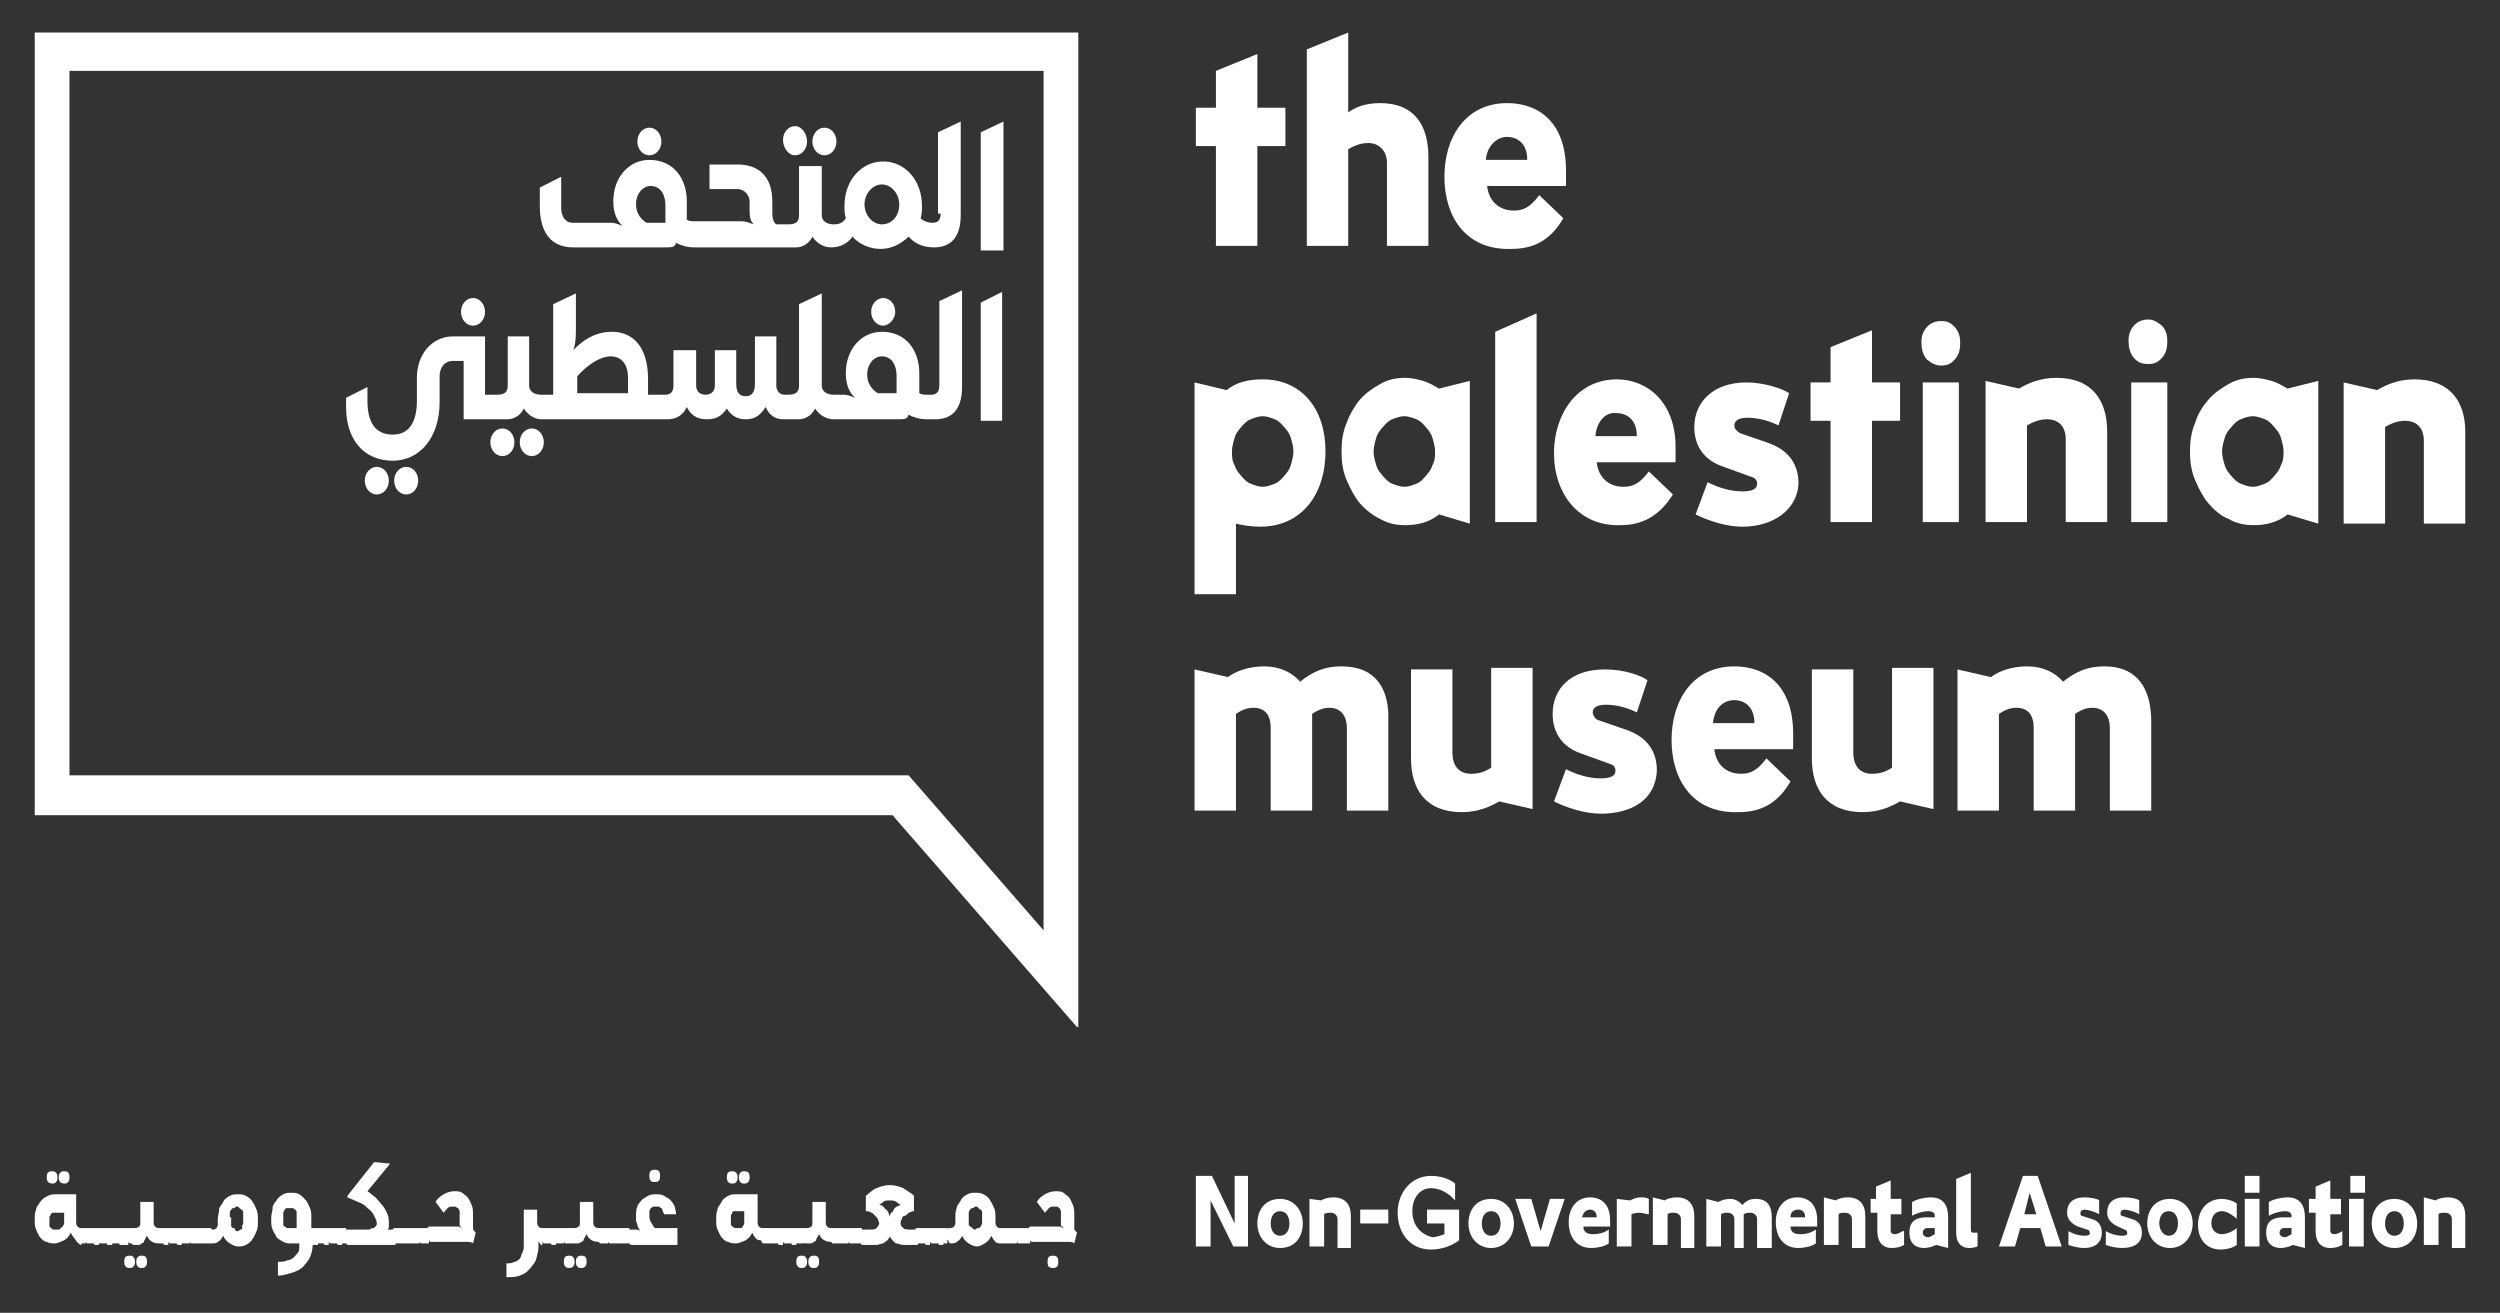 <svg width="219" height="115" viewBox="0 0 219 115" fill="none" xmlns="http://www.w3.org/2000/svg">
<rect x="0" y="0" width="219" height="115" fill="#333333" stroke="none"/>
<g clip-path="url(#clip0_1427_5513)">
<path d="M215.956 109.191V106.502C215.956 105.561 215.488 104.889 214.435 104.889C213.967 104.889 213.498 105.023 213.381 105.158L212.328 104.889V109.056H213.615V106.368C213.733 106.233 213.967 106.233 214.201 106.233C214.552 106.233 214.786 106.502 214.786 106.771V109.325H215.956V109.191ZM211.743 107.174C211.743 105.964 210.923 105.023 209.753 105.023C208.465 105.023 207.763 105.964 207.763 107.174C207.763 108.384 208.582 109.325 209.753 109.325C211.04 109.325 211.743 108.384 211.743 107.174ZM208.934 107.174C208.934 106.637 209.168 106.099 209.753 106.099C210.338 106.099 210.572 106.637 210.572 107.174C210.572 107.712 210.338 108.25 209.753 108.25C209.168 108.25 208.934 107.712 208.934 107.174ZM207.178 103.007H205.89V104.486H207.178V103.007ZM207.061 105.023H205.773V109.191H207.061V105.023ZM205.188 107.847C204.954 107.981 204.72 108.115 204.486 108.115C204.252 108.115 204.134 107.981 204.134 107.847V106.368H205.071V105.023H204.134V103.41L202.847 103.948V105.023H202.262V106.233H202.847V107.847C202.847 108.653 203.198 109.325 204.134 109.325C204.603 109.325 204.954 109.191 205.188 109.056V107.847ZM200.74 108.115C200.506 108.25 200.272 108.384 200.155 108.384C199.921 108.384 199.687 108.25 199.687 107.981C199.687 107.712 199.921 107.578 200.038 107.578H200.74V108.115ZM201.911 106.637C201.911 105.695 201.559 104.889 200.389 104.889C199.921 104.889 199.218 105.023 198.75 105.292V106.502C199.218 106.233 199.804 106.099 200.155 106.099C200.506 106.099 200.74 106.233 200.74 106.502V106.637H200.038C198.867 106.637 198.516 107.174 198.516 107.981C198.516 109.056 199.218 109.325 199.804 109.325C200.155 109.325 200.623 109.191 200.857 109.056L201.911 109.325V106.637ZM197.931 103.007H196.643V104.486H197.931V103.007ZM197.814 105.023H196.643V109.191H197.931V105.023H197.814ZM195.941 107.578C195.473 107.981 194.888 108.115 194.653 108.115C194.068 108.115 193.717 107.712 193.717 107.174C193.717 106.502 194.068 106.099 194.653 106.099C194.888 106.099 195.356 106.233 195.941 106.771V105.427C195.59 105.158 195.005 105.023 194.653 105.023C193.366 105.023 192.547 105.964 192.547 107.309C192.547 108.519 193.249 109.46 194.536 109.46C195.005 109.46 195.59 109.325 195.941 109.056V107.578ZM192.078 107.174C192.078 105.964 191.259 105.023 190.089 105.023C188.801 105.023 188.099 105.964 188.099 107.174C188.099 108.384 188.918 109.325 190.089 109.325C191.259 109.325 192.078 108.384 192.078 107.174ZM189.152 107.174C189.152 106.637 189.386 106.099 189.971 106.099C190.557 106.099 190.791 106.637 190.791 107.174C190.791 107.712 190.557 108.25 189.971 108.25C189.503 108.25 189.152 107.712 189.152 107.174ZM187.63 107.981C187.63 107.309 187.279 106.905 186.694 106.771L185.875 106.502C185.758 106.502 185.758 106.368 185.758 106.233C185.758 106.099 185.875 105.964 186.109 105.964C186.343 105.964 186.928 106.099 187.396 106.368V105.158C187.279 105.023 186.694 104.889 186.109 104.889C185.055 104.889 184.587 105.427 184.587 106.233C184.587 106.771 184.938 107.174 185.524 107.443L186.109 107.712C186.226 107.712 186.343 107.847 186.343 107.981C186.343 108.115 186.343 108.25 185.875 108.25C185.407 108.25 184.938 108.115 184.47 107.847V109.056C184.821 109.191 185.407 109.325 185.875 109.325C186.928 109.325 187.63 108.922 187.63 107.981ZM184.119 107.981C184.119 107.309 183.768 106.905 183.183 106.771L182.363 106.502C182.246 106.502 182.246 106.368 182.246 106.233C182.246 106.099 182.363 105.964 182.597 105.964C182.831 105.964 183.417 106.099 183.885 106.368V105.158C183.768 105.023 183.183 104.889 182.597 104.889C181.544 104.889 181.076 105.427 181.076 106.233C181.076 106.771 181.427 107.174 182.012 107.443L182.831 107.712C182.948 107.712 183.066 107.847 183.066 107.981C183.066 108.115 183.066 108.25 182.597 108.25C182.129 108.25 181.661 108.115 181.193 107.847V109.056C181.544 109.191 182.129 109.325 182.597 109.325C183.417 109.325 184.119 108.922 184.119 107.981ZM177.798 104.486L178.384 106.368H177.33L177.798 104.486ZM177.213 103.007L175.106 109.191H176.511L176.979 107.578H178.735L179.203 109.191H180.607L178.501 103.007H177.213ZM171.361 107.981C171.361 108.788 171.712 109.325 172.531 109.325C172.882 109.325 173.233 109.191 173.233 109.191V107.981C173.116 107.981 172.999 107.981 172.882 107.981C172.765 107.981 172.648 107.981 172.648 107.712V102.738L171.361 103.276V107.981ZM169.488 108.115C169.254 108.25 169.02 108.384 168.903 108.384C168.668 108.384 168.434 108.25 168.434 107.981C168.434 107.712 168.668 107.578 168.785 107.578H169.488V108.115ZM170.658 106.637C170.658 105.695 170.307 104.889 169.137 104.889C168.668 104.889 167.966 105.023 167.498 105.292V106.502C167.966 106.233 168.551 106.099 168.903 106.099C169.254 106.099 169.488 106.233 169.488 106.502V106.637H168.785C167.615 106.637 167.264 107.174 167.264 107.981C167.264 109.056 167.966 109.325 168.551 109.325C168.903 109.325 169.371 109.191 169.605 109.056L170.658 109.325V106.637ZM166.679 107.847C166.444 107.981 166.21 108.115 165.976 108.115C165.742 108.115 165.625 107.981 165.625 107.847V106.368H166.562V105.023H165.625V103.41L164.338 103.948V105.023H163.869V106.233H164.455V107.847C164.455 108.653 164.806 109.325 165.742 109.325C166.21 109.325 166.562 109.191 166.796 109.056V107.847H166.679ZM163.401 109.191V106.502C163.401 105.561 162.933 104.889 161.88 104.889C161.411 104.889 160.943 105.023 160.826 105.158L159.773 104.889V109.056H161.06V106.368C161.177 106.233 161.411 106.233 161.645 106.233C161.997 106.233 162.231 106.502 162.231 106.771V109.325H163.401V109.191ZM157.549 105.964C157.783 105.964 158.134 106.099 158.134 106.637H156.846C156.846 106.099 157.198 105.964 157.549 105.964ZM157.549 109.325C158.017 109.325 158.719 109.191 159.07 108.922V107.712C158.485 108.115 157.9 108.115 157.666 108.115C157.08 108.115 156.846 107.847 156.846 107.443H159.187V106.905C159.187 105.427 158.368 104.889 157.432 104.889C156.261 104.889 155.559 105.83 155.559 107.04C155.559 108.384 156.261 109.325 157.549 109.325ZM152.75 109.191V106.368C152.984 106.233 153.101 106.233 153.335 106.233C153.686 106.233 153.92 106.502 153.92 106.771V109.325H155.208V106.637C155.208 105.695 154.857 105.023 153.803 105.023C153.335 105.023 152.984 105.158 152.633 105.561C152.398 105.292 152.047 105.023 151.579 105.023C151.111 105.023 150.76 105.158 150.526 105.292L149.472 105.023V109.191H150.76V106.368C150.994 106.233 151.111 106.233 151.345 106.233C151.696 106.233 151.93 106.502 151.93 106.771V109.325H152.75V109.191ZM148.419 109.191V106.502C148.419 105.561 147.951 104.889 146.897 104.889C146.429 104.889 145.961 105.023 145.844 105.158L144.79 104.889V109.056H146.078V106.368C146.195 106.233 146.429 106.233 146.663 106.233C147.014 106.233 147.248 106.502 147.248 106.771V109.325H148.419V109.191ZM141.63 105.023V109.191H142.917V106.368C142.917 106.368 143.152 106.233 143.62 106.233C143.854 106.233 144.205 106.368 144.439 106.368V105.023C144.205 104.889 143.971 104.889 143.737 104.889C143.386 104.889 143.035 105.023 142.8 105.158L141.63 105.023ZM139.289 105.964C139.523 105.964 139.874 106.099 139.874 106.637H138.587C138.704 106.099 139.055 105.964 139.289 105.964ZM139.406 109.325C139.874 109.325 140.576 109.191 140.928 108.922V107.712C140.342 108.115 139.757 108.115 139.523 108.115C138.938 108.115 138.704 107.847 138.704 107.443H141.045V106.905C141.045 105.427 140.225 104.889 139.289 104.889C138.118 104.889 137.416 105.83 137.416 107.04C137.416 108.384 138.118 109.325 139.406 109.325ZM135.777 105.023L134.958 107.847L134.139 105.023H132.734L134.139 109.191H135.66L137.065 105.023H135.777ZM132.617 107.174C132.617 105.964 131.798 105.023 130.627 105.023C129.34 105.023 128.637 105.964 128.637 107.174C128.637 108.384 129.457 109.325 130.627 109.325C131.798 109.325 132.617 108.384 132.617 107.174ZM129.808 107.174C129.808 106.637 130.042 106.099 130.627 106.099C131.213 106.099 131.447 106.637 131.447 107.174C131.447 107.712 131.213 108.25 130.627 108.25C130.042 108.25 129.808 107.712 129.808 107.174ZM123.721 106.099C123.721 104.889 124.424 104.082 125.36 104.082C125.945 104.082 126.765 104.351 127.467 105.158V103.679C126.999 103.276 126.179 103.007 125.36 103.007C123.604 103.007 122.434 104.486 122.434 106.233C122.434 107.981 123.487 109.46 125.36 109.46C126.179 109.46 127.116 109.191 127.818 108.653V105.964H125.009V107.174H126.531V108.115C126.179 108.25 125.711 108.384 125.477 108.384C124.424 108.115 123.721 107.309 123.721 106.099ZM119.156 107.174H121.614V105.964H119.156V107.174ZM118.337 109.191V106.502C118.337 105.561 117.869 104.889 116.815 104.889C116.347 104.889 115.879 105.023 115.762 105.158L114.709 105.023V109.191H115.996V106.368C116.113 106.233 116.347 106.233 116.581 106.233C116.932 106.233 117.167 106.502 117.167 106.771V109.325H118.337V109.191ZM114.123 107.174C114.123 105.964 113.304 105.023 112.133 105.023C110.846 105.023 110.144 105.964 110.144 107.174C110.144 108.384 110.963 109.325 112.133 109.325C113.421 109.325 114.123 108.384 114.123 107.174ZM111.314 107.174C111.314 106.637 111.548 106.099 112.133 106.099C112.719 106.099 112.953 106.637 112.953 107.174C112.953 107.712 112.719 108.25 112.133 108.25C111.548 108.25 111.314 107.712 111.314 107.174ZM109.324 109.191V103.007H108.154V107.174L106.164 103.007H104.759V109.191H106.047V105.158L108.037 109.191H109.324Z" fill="white"/>
<path d="M92.235 111.073C92.587 111.073 92.704 110.939 92.704 110.535C92.704 110.132 92.587 109.998 92.235 109.998C91.884 109.998 91.767 110.132 91.767 110.535C91.767 110.939 91.884 111.073 92.235 111.073ZM94.342 107.981L94.225 107.847C94.108 107.712 94.108 107.712 94.108 107.443C94.108 107.309 94.108 107.174 94.108 106.906V106.502C94.108 106.099 94.108 105.83 93.991 105.561C93.874 105.292 93.757 105.023 93.64 104.889C93.523 104.755 93.289 104.62 93.172 104.486C92.938 104.351 92.704 104.351 92.469 104.351C92.118 104.351 91.767 104.486 91.533 104.62C91.299 104.755 90.948 105.023 90.831 105.292L91.533 106.233C91.65 106.099 91.767 105.965 91.884 105.83C92.001 105.696 92.235 105.696 92.352 105.696C92.469 105.696 92.587 105.696 92.587 105.696C92.704 105.696 92.704 105.83 92.821 105.83C92.821 105.965 92.938 105.965 92.938 106.099C92.938 106.233 92.938 106.368 92.938 106.502V106.906C92.938 107.04 92.938 107.174 92.938 107.174C92.938 107.309 92.938 107.309 92.938 107.309C92.938 107.309 92.938 107.443 93.055 107.443L93.172 107.578C93.055 107.578 92.938 107.443 92.821 107.443C92.704 107.443 92.587 107.443 92.469 107.443H90.362C90.246 107.443 90.128 107.443 90.128 107.578C90.011 107.712 90.011 107.712 90.011 107.847C90.011 107.981 90.011 108.116 90.011 108.116C90.011 108.25 90.011 108.384 90.128 108.384C90.128 108.519 90.246 108.519 90.246 108.653L90.362 108.788H92.704C93.055 108.788 93.289 108.788 93.523 108.788C93.757 108.788 93.991 108.788 94.108 108.922L94.342 107.981ZM90.246 107.578H89.894C89.777 107.578 89.66 107.578 89.66 107.712C89.543 107.847 89.543 107.847 89.543 107.981C89.543 108.116 89.543 108.25 89.543 108.25C89.543 108.384 89.543 108.519 89.66 108.519C89.66 108.653 89.777 108.653 89.777 108.788L89.894 108.922H90.246V107.578ZM89.894 107.578H89.543C89.426 107.578 89.309 107.578 89.309 107.712C89.192 107.847 89.192 107.847 89.192 107.981C89.192 108.116 89.192 108.25 89.192 108.25C89.192 108.384 89.192 108.519 89.309 108.519C89.309 108.653 89.426 108.653 89.426 108.788L89.543 108.922H89.894V107.578ZM89.543 107.578H89.192C89.075 107.578 88.958 107.578 88.958 107.712C88.841 107.847 88.841 107.847 88.841 107.981C88.841 108.116 88.841 108.25 88.841 108.25C88.841 108.384 88.841 108.519 88.958 108.519C88.958 108.653 89.075 108.653 89.075 108.788L89.192 108.922H89.543V107.578ZM89.075 107.578H88.724C88.607 107.578 88.49 107.578 88.49 107.712C88.373 107.847 88.373 107.847 88.373 107.981C88.373 108.116 88.373 108.25 88.373 108.25C88.373 108.384 88.373 108.519 88.49 108.519C88.49 108.653 88.607 108.653 88.607 108.788L88.724 108.922H89.075V107.578ZM88.724 107.578H88.373C88.256 107.578 88.139 107.578 88.139 107.712C88.022 107.847 88.022 107.847 88.022 107.981C88.022 108.116 88.022 108.25 88.022 108.25C88.022 108.384 88.022 108.519 88.139 108.519C88.139 108.653 88.256 108.653 88.256 108.788L88.373 108.922H88.724V107.578ZM88.373 107.578H88.022C87.904 107.578 87.787 107.578 87.787 107.712C87.67 107.847 87.67 107.847 87.67 107.981C87.67 108.116 87.67 108.25 87.67 108.25C87.67 108.384 87.67 108.519 87.787 108.519C87.787 108.653 87.904 108.653 87.904 108.788L88.022 108.922H88.373V107.578ZM88.022 107.578H87.67C87.553 107.578 87.436 107.578 87.436 107.712C87.319 107.847 87.319 107.847 87.319 107.981C87.319 108.116 87.319 108.25 87.319 108.25C87.319 108.384 87.319 108.519 87.436 108.519C87.436 108.653 87.553 108.653 87.553 108.788L87.67 108.922H88.022V107.578ZM86.032 106.906C86.032 107.04 86.032 107.174 86.032 107.174C86.032 107.309 85.915 107.309 85.915 107.443C85.798 107.578 85.798 107.578 85.68 107.578C85.564 107.578 85.446 107.712 85.446 107.712C85.446 107.712 85.212 107.712 85.212 107.578C85.095 107.578 85.095 107.443 84.978 107.443C84.861 107.309 84.861 107.309 84.861 107.174C84.861 107.04 84.861 106.906 84.861 106.906V106.637C84.861 106.502 84.861 106.368 84.861 106.233C84.861 106.099 84.978 105.965 84.978 105.965C85.095 105.83 85.095 105.83 85.212 105.83C85.329 105.83 85.329 105.696 85.446 105.696C85.564 105.696 85.68 105.696 85.68 105.83C85.798 105.83 85.798 105.965 85.915 105.965C86.032 106.099 86.032 106.099 86.032 106.233C86.032 106.368 86.032 106.502 86.032 106.637V106.906ZM87.67 107.578C87.553 107.578 87.436 107.578 87.319 107.443C87.202 107.309 87.202 107.174 87.202 107.04V106.637C87.202 106.368 87.202 106.099 87.085 105.83C86.968 105.561 86.851 105.292 86.734 105.158C86.617 104.889 86.383 104.755 86.149 104.62C85.915 104.486 85.68 104.486 85.446 104.486C85.212 104.486 84.978 104.486 84.744 104.62C84.51 104.755 84.276 104.889 84.159 105.158C84.042 105.427 83.808 105.561 83.808 105.83C83.691 106.099 83.691 106.368 83.691 106.637V107.04C83.691 107.174 83.691 107.309 83.574 107.443C83.457 107.578 83.34 107.578 83.222 107.578C83.106 107.578 82.988 107.578 82.988 107.712C82.871 107.847 82.871 107.847 82.871 107.981C82.871 108.116 82.871 108.25 82.871 108.25C82.871 108.384 82.871 108.519 82.988 108.519C82.988 108.653 83.106 108.653 83.106 108.788L83.222 108.922C83.457 108.922 83.691 108.922 83.808 108.788C84.042 108.653 84.159 108.519 84.276 108.25C84.393 108.519 84.627 108.788 84.861 108.922C85.095 109.057 85.329 109.191 85.564 109.191C85.798 109.191 86.032 109.057 86.266 108.922C86.5 108.788 86.734 108.519 86.851 108.25C86.968 108.519 87.085 108.653 87.202 108.788C87.319 108.922 87.553 108.922 87.787 108.922V107.578H87.67ZM82.988 107.578H82.637C82.52 107.578 82.403 107.578 82.403 107.712C82.286 107.847 82.286 107.847 82.286 107.981C82.286 108.116 82.286 108.25 82.286 108.25C82.286 108.384 82.286 108.519 82.403 108.519C82.403 108.653 82.52 108.653 82.52 108.788L82.637 108.922H82.988V107.578ZM82.637 107.578H82.286C82.169 107.578 82.052 107.578 82.052 107.712C81.935 107.847 81.935 107.981 81.935 108.116C81.935 108.25 81.935 108.384 81.935 108.384C81.935 108.519 81.935 108.653 82.052 108.653C82.052 108.788 82.169 108.788 82.169 108.922L82.286 109.057H82.637V107.578ZM82.286 107.578H81.935C81.818 107.578 81.701 107.578 81.701 107.712C81.584 107.847 81.584 107.847 81.584 107.981C81.584 108.116 81.584 108.25 81.584 108.25C81.584 108.384 81.584 108.519 81.701 108.519C81.701 108.653 81.818 108.653 81.818 108.788L81.935 108.922H82.286V107.578ZM81.935 107.578H81.584C81.467 107.578 81.35 107.578 81.35 107.712C81.233 107.847 81.233 107.847 81.233 107.981C81.233 108.116 81.233 108.25 81.233 108.25C81.233 108.384 81.233 108.519 81.35 108.519C81.35 108.653 81.467 108.653 81.467 108.788L81.584 108.922H81.935V107.578ZM81.584 107.578H81.233C81.116 107.578 80.999 107.578 80.999 107.712C80.764 107.847 80.764 107.981 80.764 108.116C80.764 108.25 80.764 108.384 80.764 108.384C80.764 108.519 80.764 108.653 80.882 108.653C80.882 108.788 80.999 108.788 80.999 108.922L81.116 109.057H81.467V107.578H81.584ZM81.116 107.578H80.764C80.647 107.578 80.53 107.578 80.53 107.712C80.413 107.847 80.413 107.847 80.413 107.981C80.413 108.116 80.413 108.25 80.413 108.25C80.413 108.384 80.413 108.519 80.53 108.519C80.53 108.653 80.647 108.653 80.647 108.788L80.764 108.922H81.116V107.578ZM80.764 107.578H80.413C80.296 107.578 80.179 107.578 80.179 107.712C80.062 107.847 80.062 107.847 80.062 107.981C80.062 108.116 80.062 108.25 80.062 108.25C80.062 108.384 80.062 108.519 80.179 108.519C80.179 108.653 80.296 108.653 80.296 108.788L80.413 108.922H80.764V107.578ZM77.838 106.233C77.721 106.099 77.721 105.965 77.604 105.965C77.487 105.83 77.487 105.83 77.37 105.696C77.253 105.561 77.136 105.561 77.019 105.561C77.136 105.427 77.253 105.427 77.37 105.292C77.487 105.158 77.721 105.158 77.955 105.158C78.189 105.158 78.306 105.158 78.54 105.292C78.658 105.427 78.775 105.427 78.892 105.561C78.775 105.561 78.658 105.696 78.54 105.696C78.424 105.83 78.306 105.83 78.306 105.965C78.189 106.099 78.189 106.233 78.072 106.233C77.955 106.368 77.955 106.502 77.955 106.637C77.955 106.502 77.838 106.368 77.838 106.233ZM80.413 109.057V107.712H79.828C79.477 107.712 79.243 107.712 79.126 107.578C79.009 107.443 78.892 107.443 78.892 107.174C78.892 107.04 78.892 106.906 79.009 106.771C79.009 106.637 79.126 106.502 79.243 106.502C79.36 106.502 79.477 106.368 79.594 106.233C79.711 106.233 79.828 106.099 80.062 106.099V104.755C79.828 104.486 79.477 104.351 79.126 104.082C78.775 103.948 78.424 103.813 77.955 103.813C77.487 103.813 77.136 103.948 76.785 104.082C76.434 104.217 76.2 104.486 75.848 104.755V106.099C75.965 106.099 76.2 106.099 76.317 106.233C76.434 106.233 76.551 106.368 76.668 106.502C76.785 106.637 76.785 106.637 76.902 106.771C76.902 106.906 77.019 107.04 77.019 107.174C77.019 107.309 76.902 107.443 76.785 107.578C76.668 107.712 76.434 107.712 76.082 107.712H75.497C75.38 107.712 75.263 107.712 75.263 107.847C75.146 107.981 75.146 107.981 75.146 108.116C75.146 108.25 75.146 108.384 75.146 108.384C75.146 108.519 75.146 108.653 75.263 108.653C75.263 108.788 75.38 108.788 75.38 108.922L75.497 109.057H76.082C76.317 109.057 76.551 109.057 76.785 109.057C77.019 109.057 77.136 108.922 77.37 108.922C77.487 108.788 77.604 108.788 77.721 108.653C77.838 108.519 77.955 108.384 77.955 108.25C77.955 108.384 78.072 108.519 78.189 108.653C78.306 108.788 78.424 108.922 78.54 108.922C78.658 108.922 78.892 109.057 79.126 109.057C79.36 109.057 79.594 109.057 79.828 109.057H80.413ZM75.497 107.578H75.146C75.029 107.578 74.912 107.578 74.912 107.712C74.795 107.847 74.795 107.847 74.795 107.981C74.795 108.116 74.795 108.25 74.795 108.25C74.795 108.384 74.795 108.519 74.912 108.519C74.912 108.653 75.029 108.653 75.029 108.788L75.146 108.922H75.497V107.578ZM75.146 107.578H74.795C74.678 107.578 74.561 107.578 74.561 107.712C74.444 107.847 74.444 107.847 74.444 107.981C74.444 108.116 74.444 108.25 74.444 108.25C74.444 108.384 74.444 108.519 74.561 108.519C74.561 108.653 74.678 108.653 74.678 108.788L74.795 108.922H75.146V107.578ZM74.795 107.578H74.444C74.327 107.578 74.21 107.578 74.21 107.712C74.093 107.847 74.093 107.847 74.093 107.981C74.093 108.116 74.093 108.25 74.093 108.25C74.093 108.384 74.093 108.519 74.21 108.519C74.21 108.653 74.327 108.653 74.327 108.788L74.444 108.922H74.795V107.578ZM74.327 107.578H73.976C73.859 107.578 73.742 107.578 73.742 107.712C73.624 107.847 73.624 107.847 73.624 107.981C73.624 108.116 73.624 108.25 73.624 108.25C73.624 108.384 73.624 108.519 73.742 108.519C73.742 108.653 73.859 108.653 73.859 108.788L73.976 108.922H74.327V107.578ZM73.976 107.578H73.624C73.507 107.578 73.39 107.578 73.39 107.712C73.273 107.847 73.273 107.847 73.273 107.981C73.273 108.116 73.273 108.25 73.273 108.25C73.273 108.384 73.273 108.519 73.39 108.519C73.39 108.653 73.507 108.653 73.507 108.788L73.624 108.922H73.976V107.578ZM73.624 107.578H73.273C73.156 107.578 73.039 107.578 73.039 107.712C72.922 107.847 72.922 107.847 72.922 107.981C72.922 108.116 72.922 108.25 72.922 108.25C72.922 108.384 72.922 108.519 73.039 108.519C73.039 108.653 73.156 108.653 73.156 108.788L73.273 108.922H73.624V107.578ZM73.273 107.578H72.922C72.805 107.578 72.688 107.578 72.688 107.712C72.571 107.847 72.571 107.847 72.571 107.981C72.571 108.116 72.571 108.25 72.571 108.25C72.571 108.384 72.571 108.519 72.688 108.519C72.688 108.653 72.805 108.653 72.805 108.788L72.922 108.922H73.273V107.578ZM70.932 110.939C71.049 111.073 71.166 111.073 71.283 111.073C71.4 111.073 71.517 111.073 71.635 110.939C71.752 110.804 71.752 110.67 71.752 110.535C71.752 110.132 71.635 109.998 71.283 109.998C71.166 109.998 71.049 109.998 70.932 110.132C70.815 110.267 70.815 110.401 70.815 110.535C70.815 110.67 70.815 110.804 70.932 110.939ZM69.879 110.939C69.996 111.073 70.113 111.073 70.23 111.073C70.347 111.073 70.464 111.073 70.581 110.939C70.698 110.804 70.698 110.67 70.698 110.535C70.698 110.401 70.698 110.267 70.581 110.132C70.464 109.998 70.347 109.998 70.23 109.998C69.879 109.998 69.762 110.132 69.762 110.535C69.762 110.67 69.762 110.804 69.879 110.939ZM72.922 107.578C72.688 107.578 72.571 107.578 72.454 107.443C72.337 107.309 72.337 107.174 72.337 107.04V105.292H71.166V107.04C71.166 107.174 71.166 107.443 71.049 107.443C70.932 107.578 70.815 107.578 70.581 107.578C70.464 107.578 70.347 107.578 70.347 107.712C70.23 107.847 70.23 107.847 70.23 107.981C70.23 108.25 70.23 108.519 70.347 108.653C70.464 108.788 70.464 108.922 70.581 108.922C70.698 108.922 70.815 108.922 70.932 108.922C71.049 108.922 71.166 108.922 71.283 108.788C71.4 108.788 71.517 108.653 71.517 108.519C71.635 108.384 71.635 108.25 71.752 108.116C71.869 108.384 71.986 108.519 72.22 108.653C72.454 108.788 72.688 108.788 72.922 108.788V107.578ZM70.464 107.578H70.113C69.996 107.578 69.879 107.578 69.879 107.712C69.762 107.847 69.762 107.847 69.762 107.981C69.762 108.116 69.762 108.25 69.762 108.25C69.762 108.384 69.762 108.519 69.879 108.519C69.879 108.653 69.996 108.653 69.996 108.788L70.113 108.922H70.464V107.578ZM70.113 107.578H69.762C69.645 107.578 69.528 107.578 69.528 107.712C69.411 107.847 69.411 107.847 69.411 107.981C69.411 108.116 69.411 108.25 69.411 108.25C69.411 108.384 69.411 108.519 69.528 108.519C69.528 108.653 69.645 108.653 69.645 108.788L69.762 108.922H70.113V107.578ZM69.762 107.578H69.411C69.294 107.578 69.177 107.578 69.177 107.712C69.059 107.847 69.059 107.981 69.059 108.116C69.059 108.25 69.059 108.384 69.059 108.384C69.059 108.519 69.059 108.653 69.177 108.653C69.177 108.788 69.294 108.788 69.294 108.922L69.411 109.057H69.762V107.578ZM69.411 107.578H69.059C68.942 107.578 68.825 107.578 68.825 107.712C68.708 107.847 68.708 107.847 68.708 107.981C68.708 108.116 68.708 108.25 68.708 108.25C68.708 108.384 68.708 108.519 68.825 108.519C68.825 108.653 68.942 108.653 68.942 108.788L69.059 108.922H69.411V107.578ZM69.059 107.578H68.708C68.591 107.578 68.474 107.578 68.474 107.712C68.357 107.847 68.357 107.847 68.357 107.981C68.357 108.116 68.357 108.25 68.357 108.25C68.357 108.384 68.357 108.519 68.474 108.519C68.474 108.653 68.591 108.653 68.591 108.788L68.708 108.922H69.059V107.578ZM68.591 107.578H68.24C68.123 107.578 68.006 107.578 68.006 107.712C67.889 107.847 67.889 107.981 67.889 108.116C67.889 108.25 67.889 108.384 67.889 108.384C67.889 108.519 67.889 108.653 68.006 108.653C68.006 108.788 68.123 108.788 68.123 108.922L68.24 109.057H68.591V107.578ZM68.24 107.578H67.889C67.772 107.578 67.655 107.578 67.655 107.712C67.538 107.847 67.538 107.847 67.538 107.981C67.538 108.116 67.538 108.25 67.538 108.25C67.538 108.384 67.538 108.519 67.655 108.519C67.655 108.653 67.772 108.653 67.772 108.788L67.889 108.922H68.24V107.578ZM67.889 107.578H67.538C67.421 107.578 67.304 107.578 67.304 107.712C67.187 107.847 67.187 107.847 67.187 107.981C67.187 108.116 67.187 108.25 67.187 108.25C67.187 108.384 67.187 108.519 67.304 108.519C67.304 108.653 67.421 108.653 67.421 108.788L67.538 108.922H67.889V107.578ZM67.538 107.578H67.187C67.07 107.578 66.953 107.578 66.953 107.712C66.835 107.847 66.835 107.847 66.835 107.981C66.835 108.116 66.835 108.25 66.835 108.25C66.835 108.384 66.835 108.519 66.953 108.519C66.953 108.653 67.07 108.653 67.07 108.788L67.187 108.922H67.538V107.578ZM67.187 107.578H66.835C66.719 107.578 66.602 107.578 66.602 107.712C66.484 107.847 66.484 107.847 66.484 107.981C66.484 108.116 66.484 108.25 66.484 108.25C66.484 108.384 66.484 108.519 66.602 108.519C66.602 108.653 66.719 108.653 66.719 108.788L66.835 108.922H67.187V107.578ZM64.846 103.545C64.963 103.679 65.08 103.679 65.197 103.679C65.314 103.679 65.431 103.679 65.548 103.545C65.665 103.41 65.665 103.276 65.665 103.141C65.665 102.738 65.548 102.604 65.197 102.604C65.08 102.604 64.963 102.604 64.846 102.738C64.729 102.872 64.729 103.007 64.729 103.141C64.729 103.276 64.729 103.41 64.846 103.545ZM63.792 103.545C63.909 103.679 64.026 103.679 64.143 103.679C64.26 103.679 64.377 103.679 64.495 103.545C64.612 103.41 64.612 103.276 64.612 103.141C64.612 103.007 64.612 102.872 64.495 102.738C64.377 102.604 64.26 102.604 64.143 102.604C63.792 102.604 63.675 102.738 63.675 103.141C63.675 103.276 63.675 103.41 63.792 103.545ZM65.197 105.965V106.906C65.197 107.04 65.197 107.174 65.197 107.174C65.197 107.309 65.08 107.309 65.08 107.443C64.963 107.578 64.963 107.578 64.846 107.578C64.729 107.578 64.612 107.578 64.612 107.578H64.377C64.26 107.578 64.26 107.443 64.143 107.443C64.026 107.309 64.026 107.309 64.026 107.174C64.026 107.04 64.026 106.906 64.026 106.906V106.771C64.026 106.637 64.026 106.502 64.026 106.502C64.026 106.368 64.143 106.368 64.143 106.233C64.143 106.099 64.26 106.099 64.377 106.099C64.495 106.099 64.612 106.099 64.612 106.099H65.197V105.965ZM66.835 107.578C66.719 107.578 66.601 107.578 66.484 107.443C66.367 107.309 66.367 107.174 66.367 107.04V104.62H64.495C64.26 104.62 64.026 104.62 63.792 104.755C63.558 104.889 63.324 105.023 63.207 105.292C63.09 105.561 62.856 105.696 62.856 105.965C62.739 106.233 62.739 106.502 62.739 106.771V106.906C62.739 107.174 62.739 107.443 62.856 107.712C62.973 107.981 63.09 108.25 63.207 108.384C63.324 108.519 63.558 108.788 63.792 108.788C64.026 108.922 64.26 108.922 64.495 108.922C64.729 108.922 64.963 108.788 65.314 108.653C65.548 108.519 65.782 108.25 65.899 107.981C66.016 108.25 66.133 108.384 66.25 108.519C66.367 108.653 66.601 108.653 66.835 108.653V107.578ZM57.355 103.545C57.706 103.545 57.823 103.41 57.823 103.007C57.823 102.604 57.706 102.469 57.355 102.469C57.003 102.469 56.886 102.604 56.886 103.007C56.886 103.41 57.003 103.545 57.355 103.545ZM59.227 107.578H57.355C57.237 107.443 57.12 107.174 57.003 107.04C56.886 106.771 56.886 106.637 56.886 106.368C56.886 106.233 56.886 106.233 56.886 106.099C56.886 105.965 57.003 105.965 57.003 105.83C57.12 105.83 57.12 105.696 57.237 105.696C57.355 105.696 57.355 105.696 57.472 105.696C57.589 105.696 57.706 105.696 57.706 105.696C57.823 105.696 57.823 105.83 57.94 105.83C57.94 105.83 58.057 105.965 58.057 106.099C58.057 106.233 58.174 106.233 58.174 106.368H59.227C59.227 106.099 59.11 105.83 59.11 105.696C58.993 105.427 58.876 105.292 58.759 105.158C58.642 105.023 58.408 104.889 58.174 104.755C57.94 104.62 57.706 104.62 57.472 104.62C57.237 104.62 57.003 104.62 56.769 104.755C56.535 104.889 56.301 105.023 56.184 105.158C56.067 105.292 55.833 105.561 55.833 105.696C55.716 105.965 55.716 106.233 55.716 106.502C55.716 106.637 55.716 106.771 55.716 106.906C55.716 107.04 55.833 107.174 55.833 107.309C55.833 107.443 55.95 107.578 55.95 107.578C55.95 107.712 56.067 107.712 56.067 107.847C55.95 107.712 55.833 107.712 55.716 107.712H55.248C55.131 107.712 55.014 107.712 55.014 107.847C54.897 107.981 54.897 107.981 54.897 108.116C54.897 108.25 54.897 108.384 54.897 108.384C54.897 108.519 54.897 108.653 55.014 108.653C55.014 108.788 55.131 108.788 55.131 108.922L55.248 109.057H59.344V107.578H59.227ZM55.131 107.578H54.779C54.662 107.578 54.545 107.578 54.545 107.712C54.428 107.847 54.428 107.847 54.428 107.981C54.428 108.116 54.428 108.25 54.428 108.25C54.428 108.384 54.428 108.519 54.545 108.519C54.545 108.653 54.662 108.653 54.662 108.788L54.779 108.922H55.131V107.578ZM54.779 107.578H54.428C54.311 107.578 54.194 107.578 54.194 107.712C54.077 107.847 54.077 107.847 54.077 107.981C54.077 108.116 54.077 108.25 54.077 108.25C54.077 108.384 54.077 108.519 54.194 108.519C54.194 108.653 54.311 108.653 54.311 108.788L54.428 108.922H54.779V107.578ZM54.428 107.578H54.077C53.96 107.578 53.843 107.578 53.843 107.712C53.726 107.847 53.726 107.847 53.726 107.981C53.726 108.116 53.726 108.25 53.726 108.25C53.726 108.384 53.726 108.519 53.843 108.519C53.843 108.653 53.96 108.653 53.96 108.788L54.077 108.922H54.428V107.578ZM54.077 107.578H53.726C53.609 107.578 53.492 107.578 53.492 107.712C53.375 107.847 53.375 107.847 53.375 107.981C53.375 108.116 53.375 108.25 53.375 108.25C53.375 108.384 53.375 108.519 53.492 108.519C53.492 108.653 53.609 108.653 53.609 108.788L53.726 108.922H54.077V107.578ZM53.726 107.578H53.375C53.258 107.578 53.141 107.578 53.141 107.712C53.024 107.847 53.024 107.847 53.024 107.981C53.024 108.116 53.024 108.25 53.024 108.25C53.024 108.384 53.024 108.519 53.141 108.519C53.141 108.653 53.258 108.653 53.258 108.788L53.375 108.922H53.726V107.578ZM53.258 107.578H52.907C52.79 107.578 52.672 107.578 52.672 107.712C52.556 107.847 52.556 107.847 52.556 107.981C52.556 108.116 52.556 108.25 52.556 108.25C52.556 108.384 52.556 108.519 52.672 108.519C52.672 108.653 52.79 108.653 52.79 108.788L52.907 108.922H53.258V107.578ZM52.907 107.578H52.556C52.438 107.578 52.321 107.578 52.321 107.712C52.204 107.847 52.204 107.847 52.204 107.981C52.204 108.116 52.204 108.25 52.204 108.25C52.204 108.384 52.204 108.519 52.321 108.519C52.321 108.653 52.438 108.653 52.438 108.788L52.556 108.922H52.907V107.578ZM50.566 110.939C50.683 111.073 50.8 111.073 50.917 111.073C51.034 111.073 51.151 111.073 51.268 110.939C51.385 110.804 51.385 110.67 51.385 110.535C51.385 110.132 51.268 109.998 50.917 109.998C50.8 109.998 50.683 109.998 50.566 110.132C50.449 110.267 50.449 110.401 50.449 110.535C50.449 110.67 50.449 110.804 50.566 110.939ZM49.512 110.939C49.629 111.073 49.746 111.073 49.863 111.073C49.98 111.073 50.097 111.073 50.215 110.939C50.331 110.804 50.331 110.67 50.331 110.535C50.331 110.401 50.331 110.267 50.215 110.132C50.097 109.998 49.98 109.998 49.863 109.998C49.512 109.998 49.395 110.132 49.395 110.535C49.395 110.67 49.395 110.804 49.512 110.939ZM52.556 107.578C52.321 107.578 52.204 107.578 52.087 107.443C51.97 107.309 51.97 107.174 51.97 107.04V105.292H50.8V107.04C50.8 107.174 50.8 107.443 50.683 107.443C50.566 107.578 50.449 107.578 50.215 107.578C50.097 107.578 49.98 107.578 49.98 107.712C49.863 107.847 49.863 107.847 49.863 107.981C49.863 108.25 49.863 108.519 49.98 108.653C50.097 108.788 50.097 108.922 50.215 108.922C50.331 108.922 50.449 108.922 50.566 108.922C50.683 108.922 50.8 108.922 50.917 108.788C51.034 108.788 51.151 108.653 51.151 108.519C51.268 108.384 51.268 108.25 51.385 108.116C51.502 108.384 51.619 108.519 51.853 108.653C52.087 108.788 52.321 108.788 52.556 108.788V107.578ZM50.215 107.578H49.863C49.746 107.578 49.629 107.578 49.629 107.712C49.512 107.847 49.512 107.847 49.512 107.981C49.512 108.116 49.512 108.25 49.512 108.25C49.512 108.384 49.512 108.519 49.629 108.519C49.629 108.653 49.746 108.653 49.746 108.788L49.863 108.922H50.215V107.578ZM49.863 107.578H49.512C49.395 107.578 49.278 107.578 49.278 107.712C49.161 107.847 49.161 107.847 49.161 107.981C49.161 108.116 49.161 108.25 49.161 108.25C49.161 108.384 49.161 108.519 49.278 108.519C49.278 108.653 49.395 108.653 49.395 108.788L49.512 108.922H49.863V107.578ZM49.395 107.578H49.044C48.927 107.578 48.81 107.578 48.81 107.712C48.693 107.847 48.693 107.847 48.693 107.981C48.693 108.116 48.693 108.25 48.693 108.25C48.693 108.384 48.693 108.519 48.81 108.519C48.81 108.653 48.927 108.653 48.927 108.788L49.044 108.922H49.395V107.578ZM49.044 107.578H48.693C48.576 107.578 48.459 107.578 48.459 107.712C48.342 107.847 48.342 107.847 48.342 107.981C48.342 108.116 48.342 108.25 48.342 108.25C48.342 108.384 48.342 108.519 48.459 108.519C48.459 108.653 48.576 108.653 48.576 108.788L48.693 108.922H49.044V107.578ZM48.693 107.578H48.342C48.225 107.578 48.108 107.578 48.108 107.712C47.99 107.847 47.99 107.981 47.99 108.116C47.99 108.25 47.99 108.384 47.99 108.384C47.99 108.519 47.99 108.653 48.108 108.653C48.108 108.788 48.225 108.788 48.225 108.922L48.342 109.057H48.693V107.578ZM48.342 107.578H47.99C47.873 107.578 47.756 107.578 47.756 107.712C47.639 107.847 47.639 107.847 47.639 107.981C47.639 108.116 47.639 108.25 47.639 108.25C47.639 108.384 47.639 108.519 47.756 108.519C47.756 108.653 47.873 108.653 47.873 108.788L47.99 108.922H48.342V107.578ZM47.99 107.578H47.639C47.522 107.578 47.405 107.578 47.405 107.712C47.288 107.847 47.288 107.847 47.288 107.981C47.288 108.116 47.288 108.25 47.288 108.25C47.288 108.384 47.288 108.519 47.405 108.519C47.405 108.653 47.522 108.653 47.522 108.788L47.639 108.922H47.99V107.578ZM47.522 107.578C47.405 107.578 47.288 107.578 47.171 107.443C47.054 107.309 47.054 107.174 47.054 107.04V105.965H45.884V109.057C45.884 109.326 45.884 109.46 45.767 109.729C45.65 109.863 45.65 110.132 45.532 110.267C45.416 110.401 45.181 110.535 45.064 110.535C44.83 110.67 44.596 110.67 44.362 110.67V111.88C44.83 111.88 45.181 111.88 45.532 111.745C45.884 111.611 46.118 111.477 46.352 111.208C46.586 110.939 46.82 110.67 46.937 110.401C47.054 109.998 47.171 109.594 47.171 109.191C47.171 109.057 47.171 109.057 47.171 108.922C47.171 108.788 47.171 108.788 47.171 108.653C47.171 108.788 47.288 108.922 47.288 108.922C47.405 109.057 47.405 109.057 47.522 109.057V107.578ZM41.67 107.981L41.553 107.847C41.436 107.712 41.436 107.712 41.436 107.443C41.436 107.309 41.436 107.174 41.436 106.906V106.502C41.436 106.099 41.436 105.83 41.319 105.561C41.202 105.292 41.085 105.023 40.968 104.889C40.85 104.755 40.616 104.62 40.499 104.486C40.265 104.351 40.031 104.351 39.797 104.351C39.446 104.351 39.095 104.486 38.861 104.62C38.627 104.755 38.275 105.023 38.158 105.292L38.861 106.233C38.978 106.099 39.095 105.965 39.212 105.83C39.329 105.696 39.563 105.696 39.68 105.696C39.797 105.696 39.914 105.696 39.914 105.696C39.914 105.696 40.031 105.83 40.148 105.83C40.148 105.965 40.265 105.965 40.265 106.099C40.265 106.233 40.265 106.368 40.265 106.502V106.906C40.265 107.04 40.265 107.174 40.265 107.174C40.265 107.309 40.265 107.309 40.265 107.309C40.265 107.309 40.265 107.443 40.382 107.443C40.382 107.443 40.382 107.578 40.499 107.578C40.382 107.578 40.265 107.443 40.148 107.443C40.031 107.443 39.914 107.443 39.797 107.443H37.69C37.573 107.443 37.456 107.443 37.456 107.578C37.339 107.712 37.339 107.712 37.339 107.847C37.339 107.981 37.339 108.116 37.339 108.116C37.339 108.25 37.339 108.384 37.456 108.384C37.456 108.519 37.573 108.519 37.573 108.653L37.69 108.788H40.031C40.382 108.788 40.616 108.788 40.85 108.788C41.085 108.788 41.319 108.788 41.436 108.922L41.67 107.981ZM37.573 107.578H37.222C37.105 107.578 36.988 107.578 36.988 107.712C36.871 107.847 36.871 107.847 36.871 107.981C36.871 108.116 36.871 108.25 36.871 108.25C36.871 108.384 36.871 108.519 36.988 108.519C36.988 108.653 37.105 108.653 37.105 108.788L37.222 108.922H37.573V107.578ZM37.222 107.578H36.871C36.754 107.578 36.637 107.578 36.637 107.712C36.52 107.847 36.52 107.847 36.52 107.981C36.52 108.116 36.52 108.25 36.52 108.25C36.52 108.384 36.52 108.519 36.637 108.519C36.637 108.653 36.754 108.653 36.754 108.788L36.871 108.922H37.222V107.578ZM36.754 107.578H36.403C36.286 107.578 36.169 107.578 36.169 107.712C36.051 107.847 36.051 107.847 36.051 107.981C36.051 108.116 36.051 108.25 36.051 108.25C36.051 108.384 36.051 108.519 36.169 108.519C36.169 108.653 36.286 108.653 36.286 108.788L36.403 108.922H36.754V107.578ZM36.403 107.578H36.051C35.934 107.578 35.817 107.578 35.817 107.712C35.7 107.847 35.7 107.847 35.7 107.981C35.7 108.116 35.7 108.25 35.7 108.25C35.7 108.384 35.7 108.519 35.817 108.519C35.817 108.653 35.934 108.653 35.934 108.788L36.051 108.922H36.403V107.578ZM36.051 107.578H35.7C35.583 107.578 35.466 107.578 35.466 107.712C35.349 107.847 35.349 107.847 35.349 107.981C35.349 108.116 35.349 108.25 35.349 108.25C35.349 108.384 35.349 108.519 35.466 108.519C35.466 108.653 35.583 108.653 35.583 108.788L35.7 108.922H36.051V107.578ZM35.7 107.578H35.349C35.232 107.578 35.115 107.578 35.115 107.712C34.998 107.847 34.998 107.847 34.998 107.981C34.998 108.116 34.998 108.25 34.998 108.25C34.998 108.384 34.998 108.519 35.115 108.519C35.115 108.653 35.232 108.653 35.232 108.788L35.349 108.922H35.7V107.578ZM35.349 107.578H34.998C34.881 107.578 34.764 107.578 34.764 107.712C34.647 107.847 34.647 107.847 34.647 107.981C34.647 108.116 34.647 108.25 34.647 108.25C34.647 108.384 34.647 108.519 34.764 108.519C34.764 108.653 34.881 108.653 34.881 108.788L34.998 108.922H35.349V107.578ZM34.998 107.578H34.647C34.53 107.578 34.413 107.578 34.413 107.712C34.296 107.847 34.296 107.847 34.296 107.981C34.296 108.116 34.296 108.25 34.296 108.25C34.296 108.384 34.296 108.519 34.413 108.519C34.413 108.653 34.53 108.653 34.53 108.788L34.647 108.922H34.998V107.578ZM34.179 101.931L32.774 101.797L30.433 104.755V104.889C30.784 105.023 31.018 105.158 31.369 105.292C31.721 105.427 31.955 105.561 32.189 105.83C32.423 105.965 32.657 106.233 32.774 106.502C32.891 106.771 33.008 106.906 33.008 107.174C33.008 107.309 33.008 107.309 32.891 107.443C32.774 107.578 32.774 107.578 32.657 107.578C32.54 107.578 32.423 107.712 32.306 107.712C32.189 107.712 31.955 107.712 31.838 107.712H30.433C30.316 107.712 30.199 107.712 30.199 107.847C30.082 107.981 30.082 107.981 30.082 108.116C30.082 108.25 30.082 108.384 30.082 108.384C30.082 108.519 30.082 108.653 30.199 108.653C30.199 108.788 30.316 108.788 30.316 108.922L30.433 109.057H34.647V107.712H33.945C34.062 107.578 34.062 107.578 34.062 107.443C34.062 107.309 34.062 107.174 34.062 107.174C34.062 106.906 34.062 106.637 33.945 106.368C33.828 106.099 33.711 105.83 33.476 105.561C33.242 105.292 33.125 105.158 32.891 104.889C32.657 104.755 32.423 104.486 32.189 104.351L34.179 101.931ZM30.316 107.578H29.965C29.848 107.578 29.731 107.578 29.731 107.712C29.614 107.847 29.614 107.847 29.614 107.981C29.614 108.116 29.614 108.25 29.614 108.25C29.614 108.384 29.614 108.519 29.731 108.519C29.731 108.653 29.848 108.653 29.848 108.788L29.965 108.922H30.316V107.578ZM29.965 107.578H29.614C29.497 107.578 29.38 107.578 29.38 107.712C29.263 107.847 29.263 107.981 29.263 108.116C29.263 108.25 29.263 108.384 29.263 108.384C29.263 108.519 29.263 108.653 29.38 108.653C29.38 108.788 29.497 108.788 29.497 108.922L29.614 109.057H29.965V107.578ZM29.614 107.578H29.263C29.145 107.578 29.029 107.578 29.029 107.712C28.911 107.847 28.911 107.847 28.911 107.981C28.911 108.116 28.911 108.25 28.911 108.25C28.911 108.384 28.911 108.519 29.029 108.519C29.029 108.653 29.145 108.653 29.145 108.788L29.263 108.922H29.614V107.578ZM29.263 107.578H28.911C28.794 107.578 28.677 107.578 28.677 107.712C28.56 107.847 28.56 107.847 28.56 107.981C28.56 108.116 28.56 108.25 28.56 108.25C28.56 108.384 28.56 108.519 28.677 108.519C28.677 108.653 28.794 108.653 28.794 108.788L28.911 108.922H29.263V107.578ZM28.794 107.578H28.443C28.326 107.578 28.209 107.578 28.209 107.712C28.092 107.847 28.092 107.981 28.092 108.116C28.092 108.25 28.092 108.384 28.092 108.384C28.092 108.519 28.092 108.653 28.209 108.653C28.209 108.788 28.326 108.788 28.326 108.922L28.443 109.057H28.794V107.578ZM28.443 107.578H28.092C27.975 107.578 27.858 107.578 27.858 107.712C27.741 107.847 27.741 107.847 27.741 107.981C27.741 108.116 27.741 108.25 27.741 108.25C27.741 108.384 27.741 108.519 27.858 108.519C27.858 108.653 27.975 108.653 27.975 108.788L28.092 108.922H28.443V107.578ZM28.092 107.578H27.741C27.624 107.578 27.507 107.578 27.507 107.712C27.39 107.847 27.39 107.847 27.39 107.981C27.39 108.116 27.39 108.25 27.39 108.25C27.39 108.384 27.39 108.519 27.507 108.519C27.507 108.653 27.624 108.653 27.624 108.788L27.741 108.922H28.092V107.578ZM26.102 107.578H25.4C25.283 107.578 25.166 107.578 25.166 107.578C25.049 107.578 25.049 107.443 24.932 107.443C24.815 107.443 24.815 107.309 24.815 107.174C24.815 107.04 24.815 107.04 24.815 106.906V106.637C24.815 106.502 24.815 106.368 24.815 106.233C24.815 106.099 24.932 106.099 24.932 105.965C25.049 105.83 25.049 105.83 25.166 105.83C25.283 105.83 25.283 105.83 25.4 105.83C25.517 105.83 25.634 105.83 25.634 105.83C25.751 105.83 25.751 105.965 25.868 105.965C25.985 106.099 25.985 106.099 25.985 106.233C25.985 106.368 25.985 106.502 25.985 106.637V107.578H26.102ZM27.741 107.578H27.273V106.637C27.273 106.368 27.273 106.099 27.156 105.83C27.039 105.561 26.922 105.292 26.805 105.158C26.688 105.023 26.453 104.755 26.219 104.62C25.985 104.486 25.751 104.486 25.517 104.486C25.283 104.486 25.049 104.486 24.815 104.62C24.581 104.755 24.346 104.889 24.23 105.158C24.112 105.292 23.878 105.561 23.878 105.83C23.878 106.099 23.761 106.368 23.761 106.637V106.906C23.761 107.174 23.761 107.443 23.878 107.712C23.995 107.981 24.112 108.116 24.23 108.384C24.346 108.519 24.581 108.653 24.815 108.788C25.049 108.922 25.283 108.922 25.517 108.922H26.219V109.191C26.219 109.326 26.219 109.594 26.102 109.729C25.985 109.863 25.868 109.998 25.751 110.132C25.634 110.267 25.4 110.401 25.166 110.401C24.932 110.535 24.698 110.535 24.346 110.535V111.745C24.815 111.745 25.166 111.611 25.634 111.477C25.985 111.342 26.336 111.208 26.57 110.939C26.805 110.67 27.039 110.401 27.156 110.132C27.273 109.863 27.39 109.46 27.39 109.057H27.858V107.578H27.741ZM20.133 106.637C20.133 106.502 20.133 106.368 20.133 106.233C20.133 106.099 20.25 105.965 20.25 105.965C20.367 105.83 20.367 105.83 20.484 105.83C20.601 105.83 20.601 105.696 20.718 105.696C20.835 105.696 20.952 105.696 20.952 105.83C21.069 105.83 21.069 105.965 21.186 105.965C21.303 106.099 21.303 106.099 21.303 106.233C21.303 106.368 21.303 106.502 21.303 106.637V106.906C21.303 107.04 21.303 107.174 21.303 107.174C21.303 107.309 21.186 107.309 21.186 107.443C21.303 107.578 21.186 107.712 21.069 107.712C20.952 107.712 20.952 107.847 20.835 107.847C20.718 107.847 20.601 107.847 20.601 107.712C20.601 107.578 20.484 107.578 20.367 107.578C20.25 107.443 20.25 107.443 20.25 107.309C20.25 107.174 20.25 107.04 20.25 107.04V106.637H20.133ZM18.26 107.712C18.143 107.847 18.143 107.847 18.143 107.981C18.143 108.116 18.143 108.25 18.143 108.25C18.143 108.384 18.143 108.519 18.26 108.519C18.26 108.653 18.377 108.653 18.377 108.788L18.494 108.922C18.728 108.922 18.962 108.922 19.079 108.788C19.313 108.653 19.43 108.519 19.547 108.25C19.665 108.519 19.899 108.788 20.133 108.922C20.367 109.057 20.601 109.191 20.835 109.191C21.069 109.191 21.303 109.191 21.537 109.057C21.771 108.922 22.006 108.788 22.123 108.519C22.24 108.384 22.357 108.116 22.474 107.847C22.591 107.578 22.591 107.309 22.591 107.04V106.771C22.591 106.502 22.591 106.233 22.474 105.965C22.357 105.696 22.24 105.427 22.123 105.292C22.006 105.023 21.771 104.889 21.537 104.755C21.303 104.62 21.069 104.62 20.835 104.62C20.601 104.62 20.367 104.62 20.133 104.755C19.899 104.889 19.665 105.023 19.547 105.292C19.43 105.561 19.196 105.696 19.196 105.965C19.196 106.233 19.079 106.502 19.079 106.771V107.174C19.079 107.309 19.079 107.443 18.962 107.578C18.845 107.712 18.728 107.712 18.611 107.712C18.377 107.578 18.26 107.712 18.26 107.712ZM18.494 107.578H18.143C18.026 107.578 17.909 107.578 17.909 107.712C17.792 107.847 17.792 107.847 17.792 107.981C17.792 108.116 17.792 108.25 17.792 108.25C17.792 108.384 17.792 108.519 17.909 108.519C17.909 108.653 18.026 108.653 18.026 108.788L18.143 108.922H18.494V107.578ZM18.143 107.578H17.792C17.675 107.578 17.558 107.578 17.558 107.712C17.441 107.847 17.441 107.847 17.441 107.981C17.441 108.116 17.441 108.25 17.441 108.25C17.441 108.384 17.441 108.519 17.558 108.519C17.558 108.653 17.675 108.653 17.675 108.788L17.792 108.922H18.143V107.578ZM17.792 107.578H17.441C17.323 107.578 17.206 107.578 17.206 107.712C17.089 107.847 17.089 107.847 17.089 107.981C17.089 108.116 17.089 108.25 17.089 108.25C17.089 108.384 17.089 108.519 17.206 108.519C17.206 108.653 17.323 108.653 17.323 108.788L17.441 108.922H17.792V107.578ZM17.441 107.578H17.089C16.972 107.578 16.855 107.578 16.855 107.712C16.738 107.847 16.738 107.847 16.738 107.981C16.738 108.116 16.738 108.25 16.738 108.25C16.738 108.384 16.738 108.519 16.855 108.519C16.855 108.653 16.972 108.653 16.972 108.788L17.089 108.922H17.441V107.578ZM17.089 107.578H16.738C16.621 107.578 16.504 107.578 16.504 107.712C16.387 107.847 16.387 107.847 16.387 107.981C16.387 108.116 16.387 108.25 16.387 108.25C16.387 108.384 16.387 108.519 16.504 108.519C16.504 108.653 16.621 108.653 16.621 108.788L16.738 108.922H17.089V107.578ZM16.621 107.578H16.27C16.153 107.578 16.036 107.578 16.036 107.712C15.919 107.847 15.919 107.847 15.919 107.981C15.919 108.116 15.919 108.25 15.919 108.25C15.919 108.384 15.919 108.519 16.036 108.519C16.036 108.653 16.153 108.653 16.153 108.788L16.27 108.922H16.621V107.578ZM16.27 107.578H15.919C15.802 107.578 15.685 107.578 15.685 107.712C15.568 107.847 15.568 107.847 15.568 107.981C15.568 108.116 15.568 108.25 15.568 108.25C15.568 108.384 15.568 108.519 15.685 108.519C15.685 108.653 15.802 108.653 15.802 108.788L15.919 108.922H16.27V107.578ZM15.919 107.578H15.568C15.451 107.578 15.334 107.578 15.334 107.712C15.217 107.847 15.217 107.981 15.217 108.116C15.217 108.25 15.217 108.384 15.217 108.384C15.217 108.519 15.217 108.653 15.334 108.653C15.334 108.788 15.451 108.788 15.451 108.922L15.568 109.057H15.919V107.578ZM15.568 107.578H15.217C15.1 107.578 14.982 107.578 14.982 107.712C14.866 107.847 14.866 107.847 14.866 107.981C14.866 108.116 14.866 108.25 14.866 108.25C14.866 108.384 14.866 108.519 14.982 108.519C14.982 108.653 15.1 108.653 15.1 108.788L15.217 108.922H15.568V107.578ZM15.217 107.578H14.866C14.748 107.578 14.631 107.578 14.631 107.712C14.514 107.847 14.514 107.847 14.514 107.981C14.514 108.116 14.514 108.25 14.514 108.25C14.514 108.384 14.514 108.519 14.631 108.519C14.631 108.653 14.748 108.653 14.748 108.788L14.866 108.922H15.217V107.578ZM14.748 107.578H14.397C14.28 107.578 14.163 107.578 14.163 107.712C14.046 107.847 14.046 107.981 14.046 108.116C14.046 108.25 14.046 108.384 14.046 108.384C14.046 108.519 14.046 108.653 14.163 108.653C14.163 108.788 14.28 108.788 14.28 108.922L14.397 109.057H14.748V107.578ZM14.397 107.578H14.046C13.929 107.578 13.812 107.578 13.812 107.712C13.695 107.847 13.695 107.847 13.695 107.981C13.695 108.116 13.695 108.25 13.695 108.25C13.695 108.384 13.695 108.519 13.812 108.519C13.812 108.653 13.929 108.653 13.929 108.788L14.046 108.922H14.397V107.578ZM12.056 110.939C12.173 111.073 12.29 111.073 12.407 111.073C12.524 111.073 12.642 111.073 12.759 110.939C12.876 110.804 12.876 110.67 12.876 110.535C12.876 110.132 12.759 109.998 12.407 109.998C12.29 109.998 12.173 109.998 12.056 110.132C11.939 110.267 11.939 110.401 11.939 110.535C11.939 110.67 11.939 110.804 12.056 110.939ZM11.003 110.939C11.12 111.073 11.237 111.073 11.354 111.073C11.471 111.073 11.588 111.073 11.705 110.939C11.822 110.804 11.822 110.67 11.822 110.535C11.822 110.401 11.822 110.267 11.705 110.132C11.588 109.998 11.471 109.998 11.354 109.998C11.003 109.998 10.886 110.132 10.886 110.535C10.886 110.67 10.886 110.804 11.003 110.939ZM14.046 107.578C13.812 107.578 13.695 107.578 13.578 107.443C13.461 107.309 13.461 107.174 13.461 107.04V105.292H12.29V107.04C12.29 107.174 12.29 107.443 12.173 107.443C12.056 107.578 11.939 107.578 11.705 107.578C11.588 107.578 11.471 107.578 11.471 107.712C11.354 107.847 11.354 107.847 11.354 107.981C11.354 108.25 11.354 108.519 11.471 108.653C11.471 108.922 11.588 109.057 11.705 109.057C11.822 109.057 11.939 109.057 12.056 109.057C12.173 109.057 12.29 109.057 12.407 108.922C12.524 108.922 12.642 108.788 12.642 108.653C12.759 108.519 12.759 108.384 12.876 108.25C12.993 108.519 13.11 108.653 13.344 108.788C13.578 108.922 13.812 108.922 14.046 108.922V107.578ZM11.705 107.578H11.354C11.237 107.578 11.12 107.578 11.12 107.712C11.003 107.847 11.003 107.847 11.003 107.981C11.003 108.116 11.003 108.25 11.003 108.25C11.003 108.384 11.003 108.519 11.12 108.519C11.12 108.653 11.237 108.653 11.237 108.788L11.354 108.922H11.705V107.578ZM11.354 107.578H10.886C10.769 107.578 10.652 107.578 10.652 107.712C10.535 107.847 10.535 107.981 10.535 108.116C10.535 108.25 10.535 108.384 10.535 108.384C10.535 108.519 10.535 108.653 10.652 108.653C10.652 108.788 10.769 108.788 10.769 108.922L10.886 109.057H11.237V107.578H11.354ZM10.886 107.578H10.535C10.418 107.578 10.3 107.578 10.3 107.712C10.184 107.847 10.184 107.847 10.184 107.981C10.184 108.116 10.184 108.25 10.184 108.25C10.184 108.384 10.184 108.519 10.3 108.519C10.3 108.653 10.418 108.653 10.418 108.788C10.418 109.057 10.535 109.057 10.535 109.057H10.886V107.578ZM10.535 107.578H10.184C10.066 107.578 9.949 107.578 9.949 107.712C9.832 107.847 9.832 107.847 9.832 107.981C9.832 108.116 9.832 108.25 9.832 108.25C9.832 108.384 9.832 108.519 9.949 108.519C9.949 108.653 10.066 108.653 10.066 108.788L10.184 108.922H10.535V107.578ZM10.184 107.578H9.832C9.715 107.578 9.598 107.578 9.598 107.712C9.481 107.847 9.481 107.847 9.481 107.981C9.481 108.116 9.481 108.25 9.481 108.25C9.481 108.384 9.481 108.519 9.598 108.519C9.598 108.653 9.715 108.653 9.715 108.788L9.832 108.922H10.184V107.578ZM9.832 107.578H9.481C9.364 107.578 9.247 107.578 9.247 107.712C9.13 107.847 9.13 107.847 9.13 107.981C9.13 108.116 9.13 108.25 9.13 108.25C9.13 108.384 9.13 108.519 9.247 108.519C9.247 108.653 9.364 108.653 9.364 108.788C9.364 109.057 9.364 109.057 9.481 109.057H9.832V107.578ZM9.481 107.578H9.013C8.896 107.578 8.779 107.578 8.779 107.712C8.662 107.847 8.662 107.847 8.662 107.981C8.662 108.116 8.662 108.25 8.662 108.25C8.662 108.384 8.662 108.519 8.779 108.519C8.779 108.653 8.896 108.653 8.896 108.788L9.013 108.922H9.364V107.578H9.481ZM9.013 107.578H8.662C8.545 107.578 8.428 107.578 8.428 107.712C8.311 107.847 8.311 107.847 8.311 107.981C8.311 108.116 8.311 108.25 8.311 108.25C8.311 108.384 8.311 108.519 8.428 108.519C8.428 108.653 8.545 108.653 8.545 108.788L8.662 108.922H9.013V107.578ZM8.662 107.578H8.311C8.194 107.578 8.077 107.578 8.077 107.712C7.96 107.847 7.96 107.847 7.96 107.981C7.96 108.116 7.96 108.25 7.96 108.25C7.96 108.384 7.96 108.519 8.077 108.519C8.077 108.653 8.194 108.653 8.194 108.788C8.194 109.057 8.311 109.057 8.311 109.057H8.662V107.578ZM8.311 107.578H7.96C7.843 107.578 7.725 107.578 7.725 107.712C7.608 107.847 7.608 107.847 7.608 107.981C7.608 108.116 7.608 108.25 7.608 108.25C7.608 108.384 7.608 108.519 7.725 108.519C7.725 108.653 7.842 108.653 7.842 108.788L7.96 108.922H8.311V107.578ZM7.96 107.578H7.608C7.491 107.578 7.374 107.578 7.374 107.712C7.257 107.847 7.257 107.847 7.257 107.981C7.257 108.116 7.257 108.25 7.257 108.25C7.257 108.384 7.257 108.519 7.374 108.519C7.374 108.653 7.491 108.653 7.491 108.788L7.608 108.922H7.96V107.578ZM7.608 107.578H7.14C7.023 107.578 7.023 107.712 6.906 107.712C6.789 107.847 6.789 107.847 6.789 107.981C6.789 108.116 6.789 108.25 6.789 108.25C6.789 108.384 6.789 108.519 6.906 108.519C6.906 108.653 7.023 108.653 7.023 108.788L7.14 108.922H7.491V107.578H7.608ZM5.267 103.545C5.267 103.545 5.384 103.679 5.619 103.679C5.736 103.679 5.853 103.679 5.97 103.545C6.087 103.41 6.087 103.276 6.087 103.141C6.087 102.738 5.97 102.604 5.619 102.604C5.502 102.604 5.384 102.604 5.267 102.738C5.15 102.872 5.15 103.007 5.15 103.141C5.15 103.276 5.15 103.41 5.267 103.545ZM4.214 103.545C4.214 103.545 4.331 103.679 4.565 103.679C4.682 103.679 4.799 103.679 4.916 103.545C5.033 103.41 5.033 103.276 5.033 103.141C5.033 103.007 5.033 102.872 4.916 102.738C4.799 102.604 4.682 102.604 4.565 102.604C4.214 102.604 4.097 102.738 4.097 103.141C4.097 103.276 4.097 103.41 4.214 103.545ZM5.619 105.965V106.906C5.619 107.04 5.619 107.174 5.619 107.174C5.619 107.309 5.502 107.309 5.502 107.443C5.267 107.578 5.267 107.712 5.15 107.712C5.033 107.712 4.916 107.712 4.916 107.712C4.799 107.712 4.682 107.712 4.682 107.712C4.565 107.712 4.565 107.578 4.448 107.578C4.331 107.443 4.331 107.443 4.331 107.309C4.331 107.174 4.331 107.04 4.331 107.04V106.906C4.331 106.771 4.331 106.637 4.331 106.637C4.331 106.502 4.448 106.502 4.448 106.368C4.565 106.233 4.565 106.233 4.682 106.233C4.799 106.233 4.799 106.233 4.916 106.233H5.619V105.965ZM7.14 107.578C7.023 107.578 6.906 107.578 6.789 107.443C6.672 107.309 6.672 107.174 6.672 107.04V104.62H4.916C4.682 104.62 4.448 104.62 4.214 104.755C3.863 104.889 3.746 105.023 3.512 105.292C3.395 105.561 3.161 105.696 3.161 105.965C3.043 106.233 3.043 106.502 3.043 106.771V106.906C3.043 107.174 3.043 107.443 3.161 107.712C3.278 107.981 3.395 108.25 3.512 108.384C3.629 108.519 3.863 108.788 4.097 108.788C4.331 108.922 4.565 108.922 4.799 108.922C5.033 108.922 5.267 108.788 5.619 108.653C5.853 108.519 6.087 108.25 6.204 107.981C6.321 108.25 6.438 108.384 6.555 108.519C6.789 108.922 7.023 109.057 7.14 109.057V107.578Z" fill="white"/>
<path d="M130.979 45.735H134.607V27.451L130.979 29.065V45.735Z" fill="white"/>
<path d="M106.515 21.536H110.144V12.797H112.602V9.436H110.144V4.731L106.515 6.21V9.436H104.759V12.797H106.515V21.536Z" fill="white"/>
<path d="M160.358 45.735H163.987V36.862H166.445V33.501H163.987V28.93L160.358 30.409V33.501H158.603V36.862H160.358V45.735Z" fill="white"/>
<path d="M118.103 13.066C118.571 12.797 119.157 12.528 119.859 12.528C120.795 12.528 121.498 13.2 121.498 14.276V21.536H125.126V13.738C125.126 11.05 123.956 9.033 120.912 9.033C119.508 9.033 118.688 9.436 118.103 9.84V2.849L114.475 4.327V21.536H118.103V13.066Z" fill="white"/>
<path d="M128.755 45.87V33.367L126.063 34.039C125.594 33.77 125.126 33.501 124.658 33.367C124.19 33.232 123.605 33.098 123.136 33.098C122.317 33.098 121.615 33.232 120.913 33.636C120.21 34.039 119.625 34.442 119.157 34.98C118.689 35.518 118.22 36.325 117.986 36.997C117.635 37.803 117.518 38.61 117.518 39.551C117.518 40.492 117.635 41.299 117.986 42.105C118.337 42.912 118.689 43.584 119.157 44.122C119.625 44.66 120.327 45.197 120.913 45.466C121.615 45.87 122.317 46.004 123.136 46.004C124.19 46.004 125.243 45.735 126.063 45.063L128.755 45.87ZM125.477 40.761C125.36 41.164 125.126 41.433 124.892 41.702C124.658 41.971 124.424 42.24 124.073 42.374C123.722 42.509 123.371 42.643 123.019 42.643C122.668 42.643 122.317 42.509 121.966 42.374C121.615 42.24 121.381 41.971 121.147 41.702C120.913 41.433 120.678 41.164 120.561 40.761C120.444 40.358 120.327 39.954 120.327 39.551C120.327 39.148 120.444 38.744 120.561 38.341C120.678 37.938 120.913 37.669 121.147 37.4C121.381 37.131 121.615 36.862 121.966 36.728C122.317 36.593 122.668 36.459 123.019 36.459C123.371 36.459 123.722 36.593 124.073 36.728C124.424 36.862 124.658 37.131 124.892 37.4C125.126 37.669 125.36 37.938 125.477 38.341C125.594 38.744 125.712 39.148 125.712 39.551C125.712 39.954 125.712 40.358 125.477 40.761Z" fill="white"/>
<path d="M200.389 34.039C199.921 33.77 199.452 33.501 198.984 33.367C198.516 33.232 197.931 33.098 197.463 33.098C196.643 33.098 195.941 33.232 195.239 33.636C194.536 34.039 193.951 34.442 193.483 34.98C193.015 35.518 192.547 36.19 192.312 36.997C191.961 37.803 191.844 38.61 191.844 39.551C191.844 40.492 191.961 41.299 192.312 42.105C192.664 42.912 193.015 43.584 193.483 44.122C193.951 44.66 194.536 45.197 195.239 45.466C195.941 45.87 196.643 46.004 197.463 46.004C198.516 46.004 199.57 45.735 200.389 45.063L203.081 45.87V33.367L200.389 34.039ZM199.804 40.761C199.687 41.164 199.452 41.433 199.218 41.702C198.984 41.971 198.75 42.24 198.399 42.374C198.048 42.509 197.697 42.643 197.346 42.643C196.994 42.643 196.643 42.509 196.292 42.374C195.941 42.24 195.707 41.971 195.473 41.702C195.239 41.433 195.005 41.164 194.888 40.761C194.77 40.358 194.653 39.954 194.653 39.551C194.653 39.148 194.77 38.744 194.888 38.341C195.005 37.938 195.239 37.669 195.473 37.4C195.707 37.131 195.941 36.862 196.292 36.728C196.643 36.593 196.994 36.459 197.346 36.459C197.697 36.459 198.048 36.593 198.399 36.728C198.75 36.862 198.984 37.131 199.218 37.4C199.452 37.669 199.687 37.938 199.804 38.341C199.921 38.744 200.038 39.148 200.038 39.551C200.038 39.954 200.038 40.358 199.804 40.761Z" fill="white"/>
<path d="M177.565 37.266C178.033 36.997 178.618 36.728 179.32 36.728C180.374 36.728 180.959 37.4 180.959 38.475V45.735H184.588V37.803C184.588 35.114 183.3 33.098 180.14 33.098C178.618 33.098 177.565 33.636 176.862 34.039L173.936 33.367V45.735H177.565V37.266Z" fill="white"/>
<path d="M211.509 33.232C209.987 33.232 208.934 33.77 208.231 34.173L205.305 33.501V45.87H208.934V37.4C209.402 37.131 209.987 36.862 210.689 36.862C211.743 36.862 212.328 37.534 212.328 38.61V45.87H215.957V37.803C215.957 35.249 214.669 33.232 211.509 33.232Z" fill="white"/>
<path d="M117.518 58.373C116.113 58.373 115.06 58.776 113.89 59.717C113.187 58.91 112.134 58.373 110.729 58.373C109.442 58.373 108.271 58.776 107.569 59.314L104.643 58.641V71.01H108.271V62.54C108.856 62.137 109.325 62.002 109.793 62.002C110.846 62.002 111.314 62.675 111.314 63.75V71.01H114.943V62.54C115.528 62.137 115.996 62.002 116.465 62.002C117.518 62.002 117.986 62.809 117.986 63.75V71.01H121.615V63.212C121.732 60.389 120.561 58.373 117.518 58.373Z" fill="white"/>
<path d="M130.627 67.246C130.042 67.649 129.457 67.784 128.872 67.784C127.818 67.784 127.233 67.111 127.233 65.901V58.642H123.604V66.439C123.604 69.128 124.892 71.144 128.052 71.144C129.574 71.144 130.627 70.607 131.33 70.203L134.256 70.876V58.507H130.627V67.246Z" fill="white"/>
<path d="M165.742 67.246C165.157 67.649 164.572 67.784 163.986 67.784C162.933 67.784 162.348 67.111 162.348 65.901V58.642H158.719V66.439C158.719 69.128 160.007 71.144 163.167 71.144C164.689 71.144 165.742 70.607 166.445 70.203L169.371 70.876V58.507H165.742V67.246Z" fill="white"/>
<path d="M184.354 58.373C182.949 58.373 181.895 58.776 180.725 59.717C180.023 58.91 178.969 58.373 177.565 58.373C176.277 58.373 175.107 58.776 174.404 59.314L171.478 58.641V71.01H175.107V62.54C175.692 62.137 176.16 62.002 176.628 62.002C177.682 62.002 178.15 62.675 178.15 63.75V71.01H181.778V62.54C182.364 62.137 182.832 62.002 183.3 62.002C184.354 62.002 184.822 62.809 184.822 63.75V71.01H188.45V63.212C188.45 60.389 187.28 58.373 184.354 58.373Z" fill="white"/>
<path d="M171.595 33.501H168.435V45.735H171.595V33.501Z" fill="white"/>
<path d="M170.073 32.022C170.541 32.022 170.892 31.888 171.244 31.485C171.595 31.081 171.712 30.678 171.712 30.006C171.712 29.468 171.595 29.065 171.244 28.661C170.892 28.258 170.541 28.123 170.073 28.123C169.605 28.123 169.137 28.258 168.786 28.661C168.434 29.065 168.317 29.468 168.317 30.006C168.317 30.544 168.434 31.081 168.786 31.485C169.137 31.753 169.488 32.022 170.073 32.022Z" fill="white"/>
<path d="M188.216 27.989C187.748 27.989 187.279 28.123 186.928 28.527C186.577 28.93 186.46 29.333 186.46 29.871C186.46 30.409 186.577 30.947 186.928 31.35C187.279 31.753 187.63 31.888 188.216 31.888C188.684 31.888 189.035 31.753 189.386 31.35C189.737 30.947 189.854 30.543 189.854 29.871C189.854 29.333 189.737 28.93 189.386 28.527C189.035 28.258 188.684 27.989 188.216 27.989Z" fill="white"/>
<path d="M189.855 33.501H186.694V45.735H189.855V33.501Z" fill="white"/>
<path d="M108.271 45.87C108.739 46.004 109.676 46.138 110.378 46.138C114.124 46.138 116.113 43.181 116.113 39.551C116.113 35.786 114.007 33.232 110.612 33.232C109.325 33.232 108.271 33.501 107.452 34.173L104.643 33.501V52.054H108.271V45.87ZM107.92 39.551C107.92 39.148 108.037 38.744 108.154 38.341C108.271 37.938 108.505 37.669 108.739 37.4C108.973 37.131 109.208 36.862 109.559 36.728C109.91 36.593 110.261 36.459 110.612 36.459C110.963 36.459 111.314 36.593 111.666 36.728C112.017 36.862 112.251 37.131 112.485 37.4C112.719 37.669 112.953 37.938 113.07 38.341C113.187 38.744 113.304 39.148 113.304 39.551C113.304 39.954 113.187 40.358 113.07 40.761C112.953 41.164 112.719 41.433 112.485 41.702C112.251 41.971 112.017 42.24 111.666 42.374C111.314 42.509 110.963 42.643 110.612 42.643C110.261 42.643 109.91 42.509 109.559 42.374C109.208 42.24 108.973 41.971 108.739 41.702C108.505 41.433 108.271 41.164 108.154 40.761C107.92 40.358 107.92 39.954 107.92 39.551Z" fill="white"/>
<path d="M130.159 14.007H133.788C133.788 12.394 132.734 11.991 132.032 11.991C131.213 11.991 130.276 12.663 130.159 14.007ZM126.531 15.486C126.531 11.991 128.404 9.033 132.032 9.033C134.724 9.033 137.182 10.646 137.182 14.948V16.293H130.276C130.393 17.503 131.213 18.444 132.617 18.444C133.437 18.444 134.022 18.175 134.841 17.099L136.948 19.116C135.778 21.133 134.256 21.805 132.383 21.805C128.404 21.939 126.531 18.982 126.531 15.486Z" fill="white"/>
<path d="M139.757 38.206H143.386C143.386 36.593 142.333 36.19 141.63 36.19C140.694 36.055 139.874 36.862 139.757 38.206ZM136.129 39.685C136.129 36.324 138.119 33.232 141.63 33.232C144.322 33.232 146.78 35.249 146.78 39.148V40.492H139.874C139.992 41.702 140.811 42.643 142.215 42.643C143.035 42.643 143.62 42.374 144.439 41.299L146.546 43.315C145.376 45.197 143.854 46.004 141.981 46.004C138.353 46.138 136.129 43.315 136.129 39.685Z" fill="white"/>
<path d="M150.058 63.347H153.686C153.686 61.734 152.633 61.33 151.931 61.33C150.994 61.33 150.175 62.002 150.058 63.347ZM146.429 64.826C146.429 61.33 148.302 58.373 151.931 58.373C154.623 58.373 157.081 59.986 157.081 64.288V65.632H150.175C150.292 66.842 151.111 67.783 152.516 67.783C153.335 67.783 153.92 67.514 154.74 66.439L156.847 68.456C155.676 70.472 154.154 71.144 152.282 71.144C148.302 71.279 146.429 68.321 146.429 64.826Z" fill="white"/>
<path d="M152.633 46.139C151.228 46.139 149.589 45.601 148.536 45.063L149.589 42.24C150.643 42.778 151.696 43.047 152.633 43.047C153.803 43.047 153.92 42.643 153.92 42.374C153.92 41.971 153.686 41.837 153.218 41.702L150.994 40.895C149.355 40.358 148.419 39.148 148.419 37.4C148.419 35.249 150.058 33.501 152.984 33.501C154.506 33.501 156.144 34.039 156.729 34.442L155.793 37.266C154.74 36.728 153.686 36.593 153.101 36.593C152.282 36.593 151.93 36.862 151.93 37.266C151.93 37.534 152.047 37.669 152.399 37.938L154.74 38.744C156.378 39.282 157.549 40.358 157.549 42.374C157.432 44.66 155.325 46.139 152.633 46.139Z" fill="white"/>
<path d="M140.226 71.279C138.821 71.279 137.182 70.741 136.129 70.203L137.182 67.38C138.236 67.918 139.289 68.187 140.226 68.187C141.396 68.187 141.513 67.783 141.513 67.514C141.513 67.111 141.279 66.977 140.811 66.842L138.587 66.036C136.948 65.498 136.012 64.288 136.012 62.54C136.012 60.389 137.533 58.641 140.577 58.641C142.332 58.641 143.737 59.179 144.322 59.582L143.386 62.406C142.332 61.868 141.279 61.733 140.694 61.733C139.874 61.733 139.523 62.002 139.523 62.406C139.523 62.54 139.64 62.943 139.991 63.078L142.332 63.885C143.971 64.422 145.142 65.498 145.142 67.514C145.025 70.069 142.918 71.279 140.226 71.279Z" fill="white"/>
<path d="M6.087 67.918H79.594L91.416 81.496V6.21H6.087V67.918ZM94.342 89.966L78.189 71.413H3.043V2.849H94.459V89.966H94.342Z" fill="white"/>
<path d="M35.583 40.895C34.998 40.895 34.53 41.433 34.53 42.105C34.53 42.777 34.998 43.315 35.583 43.315C36.169 43.315 36.637 42.777 36.637 42.105C36.637 41.433 36.169 40.895 35.583 40.895Z" fill="white"/>
<path d="M33.008 40.895C32.423 40.895 31.955 41.433 31.955 42.105C31.955 42.777 32.423 43.315 33.008 43.315C33.593 43.315 34.062 42.777 34.062 42.105C34.062 41.433 33.593 40.895 33.008 40.895Z" fill="white"/>
<path d="M44.011 37.534C43.425 37.534 42.957 38.072 42.957 38.744C42.957 39.417 43.425 39.954 44.011 39.954C44.596 39.954 45.064 39.417 45.064 38.744C45.064 38.072 44.596 37.534 44.011 37.534Z" fill="white"/>
<path d="M41.436 28.527C42.021 28.527 42.489 27.989 42.489 27.317C42.489 26.645 42.021 26.107 41.436 26.107C40.85 26.107 40.382 26.645 40.382 27.317C40.382 27.989 40.85 28.527 41.436 28.527Z" fill="white"/>
<path d="M85.915 36.862H87.787V25.569L85.915 26.51V36.862Z" fill="white"/>
<path d="M46.586 37.534C46 37.534 45.532 38.072 45.532 38.744C45.532 39.417 46 39.954 46.586 39.954C47.171 39.954 47.639 39.417 47.639 38.744C47.639 38.072 47.171 37.534 46.586 37.534Z" fill="white"/>
<path d="M78.423 27.317C78.423 26.645 77.955 26.107 77.37 26.107C76.785 26.107 76.316 26.645 76.316 27.317C76.316 27.989 76.785 28.527 77.37 28.527C77.838 28.527 78.423 27.989 78.423 27.317Z" fill="white"/>
<path d="M78.54 34.442H76.902C76.433 34.173 75.965 33.636 75.965 32.829C75.965 31.888 76.55 31.216 77.253 31.216C77.955 31.216 78.54 31.753 78.54 32.964V34.442ZM55.013 34.442H50.566V32.964C51.385 32.022 52.555 31.216 53.492 31.216C54.428 31.216 55.013 31.888 55.013 33.098V34.442ZM82.286 33.77C82.286 34.308 82.052 34.577 81.584 34.577H81.233C80.998 34.577 80.764 34.577 80.53 34.442V32.695C80.53 30.678 79.36 29.065 77.253 29.065C75.497 29.065 74.093 30.544 74.093 32.695C74.093 33.77 74.444 34.442 74.912 34.846C74.561 34.711 74.21 34.577 73.975 34.577H73.039C72.454 34.577 71.986 34.308 71.986 33.77V25.704L69.996 26.645V33.77C69.996 34.308 69.762 34.577 69.059 34.577H68.708C68.24 34.577 68.006 34.173 68.006 33.77V29.468H66.133V33.636C66.133 34.442 65.782 34.711 65.314 34.711C64.846 34.711 64.494 34.442 64.494 33.636V30.678H62.622V33.77C62.622 34.308 62.27 34.577 61.802 34.577C61.334 34.577 60.983 34.308 60.983 33.77V30.678H58.993V33.77C58.993 34.308 58.759 34.577 58.291 34.577H57.706H56.769V33.232C56.769 30.275 55.365 29.065 53.609 29.065C52.672 29.065 51.502 29.334 50.214 30.678C50.331 30.409 50.449 29.871 50.449 29.065V25.704L48.459 26.645V34.577H47.873H47.405C46.82 34.577 46.352 34.308 46.352 33.77V29.468H44.479V33.77C44.479 34.308 44.245 34.577 43.542 34.577H42.489V29.468H39.68C37.924 29.468 36.52 30.947 36.52 33.098V35.114C36.52 36.997 35.817 38.072 34.413 38.072C32.774 38.072 32.189 36.862 32.189 35.114V33.905L30.316 34.846V35.652C30.316 38.475 31.838 40.358 34.413 40.358C36.754 40.358 38.509 38.341 38.509 35.249V32.964C38.509 32.291 38.861 31.619 39.68 31.619H40.616V36.728H43.66H44.479C45.064 36.728 45.649 36.325 45.883 35.787C46.235 36.325 46.82 36.728 47.405 36.728H47.873H57.823H58.525C59.11 36.728 59.812 36.459 60.164 35.652C60.632 36.593 61.334 36.728 61.919 36.728C62.739 36.728 63.207 36.459 63.675 35.787C64.143 36.593 64.846 36.728 65.314 36.728C65.899 36.728 66.484 36.593 67.07 35.652C67.421 36.459 68.006 36.728 68.591 36.728H69.059H69.996C70.581 36.728 71.166 36.325 71.4 35.787C71.751 36.325 72.337 36.728 73.039 36.728H78.54C79.243 36.728 79.477 36.728 79.594 36.325C80.062 36.593 80.647 36.728 81.115 36.728H81.935C83.339 36.728 84.276 35.921 84.276 33.905V25.435L82.286 26.376V33.77Z" fill="white"/>
<path d="M72.219 13.604C72.805 13.604 73.273 13.066 73.273 12.394C73.273 11.722 72.805 11.184 72.219 11.184C71.634 11.184 71.166 11.722 71.166 12.394C71.166 13.066 71.634 13.604 72.219 13.604Z" fill="white"/>
<path d="M56.886 13.604C57.471 13.604 57.939 13.066 57.939 12.394C57.939 11.722 57.471 11.184 56.886 11.184C56.301 11.184 55.833 11.722 55.833 12.394C55.833 13.066 56.301 13.604 56.886 13.604Z" fill="white"/>
<path d="M69.645 13.604C70.23 13.604 70.698 13.066 70.698 12.394C70.698 11.722 70.23 11.05 69.645 11.05C69.059 11.05 68.591 11.587 68.591 12.259C68.591 12.932 69.059 13.604 69.645 13.604Z" fill="white"/>
<path d="M85.915 11.587V21.939H87.904V10.646L85.915 11.587Z" fill="white"/>
<path d="M77.253 19.654C76.433 19.654 75.731 18.847 75.731 17.906C75.731 16.965 76.433 16.158 77.253 16.158C78.072 16.158 78.775 16.965 78.775 17.906C78.775 18.982 78.072 19.654 77.253 19.654ZM58.291 19.519H56.652C56.184 19.25 55.716 18.713 55.716 17.906C55.716 16.965 56.301 16.293 57.003 16.293C57.706 16.293 58.291 16.831 58.291 18.041V19.519ZM82.403 18.713C82.403 19.25 82.169 19.519 81.701 19.519C81.35 19.519 80.881 19.385 80.647 19.116C80.764 18.713 80.764 18.444 80.764 18.041C80.764 15.755 79.243 14.142 77.37 14.142C75.497 14.142 73.975 15.755 73.975 18.041C73.975 18.444 73.975 18.713 74.093 19.116C73.858 19.519 73.507 19.654 73.039 19.654C72.454 19.654 71.986 19.385 71.986 18.847V14.545H69.996V18.847C69.996 19.385 69.762 19.654 69.059 19.654H68.006C67.772 19.519 67.655 19.116 67.655 18.713V17.637C67.655 15.486 66.484 14.411 64.611 14.411H62.153V16.562H64.611C65.197 16.562 65.665 17.099 65.665 17.637V18.444C65.665 19.116 65.782 19.385 66.016 19.654C65.665 19.519 65.314 19.385 64.963 19.385H61.217H60.866C60.632 19.385 60.398 19.385 60.164 19.25V17.637C60.164 15.62 58.993 14.007 56.886 14.007C55.13 14.007 53.726 15.486 53.726 17.637C53.726 18.713 54.077 19.385 54.545 19.788C54.194 19.654 53.843 19.519 53.609 19.519H50.214C49.512 19.519 49.161 18.982 49.161 18.175V15.486L47.288 16.427V18.041C47.288 20.46 48.342 21.67 50.214 21.67H58.174C58.876 21.67 59.11 21.67 59.227 21.267C59.695 21.536 60.281 21.67 60.749 21.67H61.1H68.825H69.762C70.347 21.67 70.932 21.267 71.166 20.729C71.517 21.267 72.103 21.67 72.805 21.67C73.507 21.67 74.21 21.401 74.678 20.729C75.263 21.401 76.199 21.805 77.136 21.805C78.072 21.805 78.891 21.401 79.594 20.729C80.062 21.267 80.764 21.67 81.818 21.67C83.222 21.67 84.159 20.864 84.159 18.847V10.646L82.169 11.587V18.713H82.403Z" fill="white"/>
</g>
<defs>
<clipPath id="clip0_1427_5513">
<rect width="219" height="114.274" fill="white" transform="translate(0 0.16)"/>
</clipPath>
</defs>
</svg>
